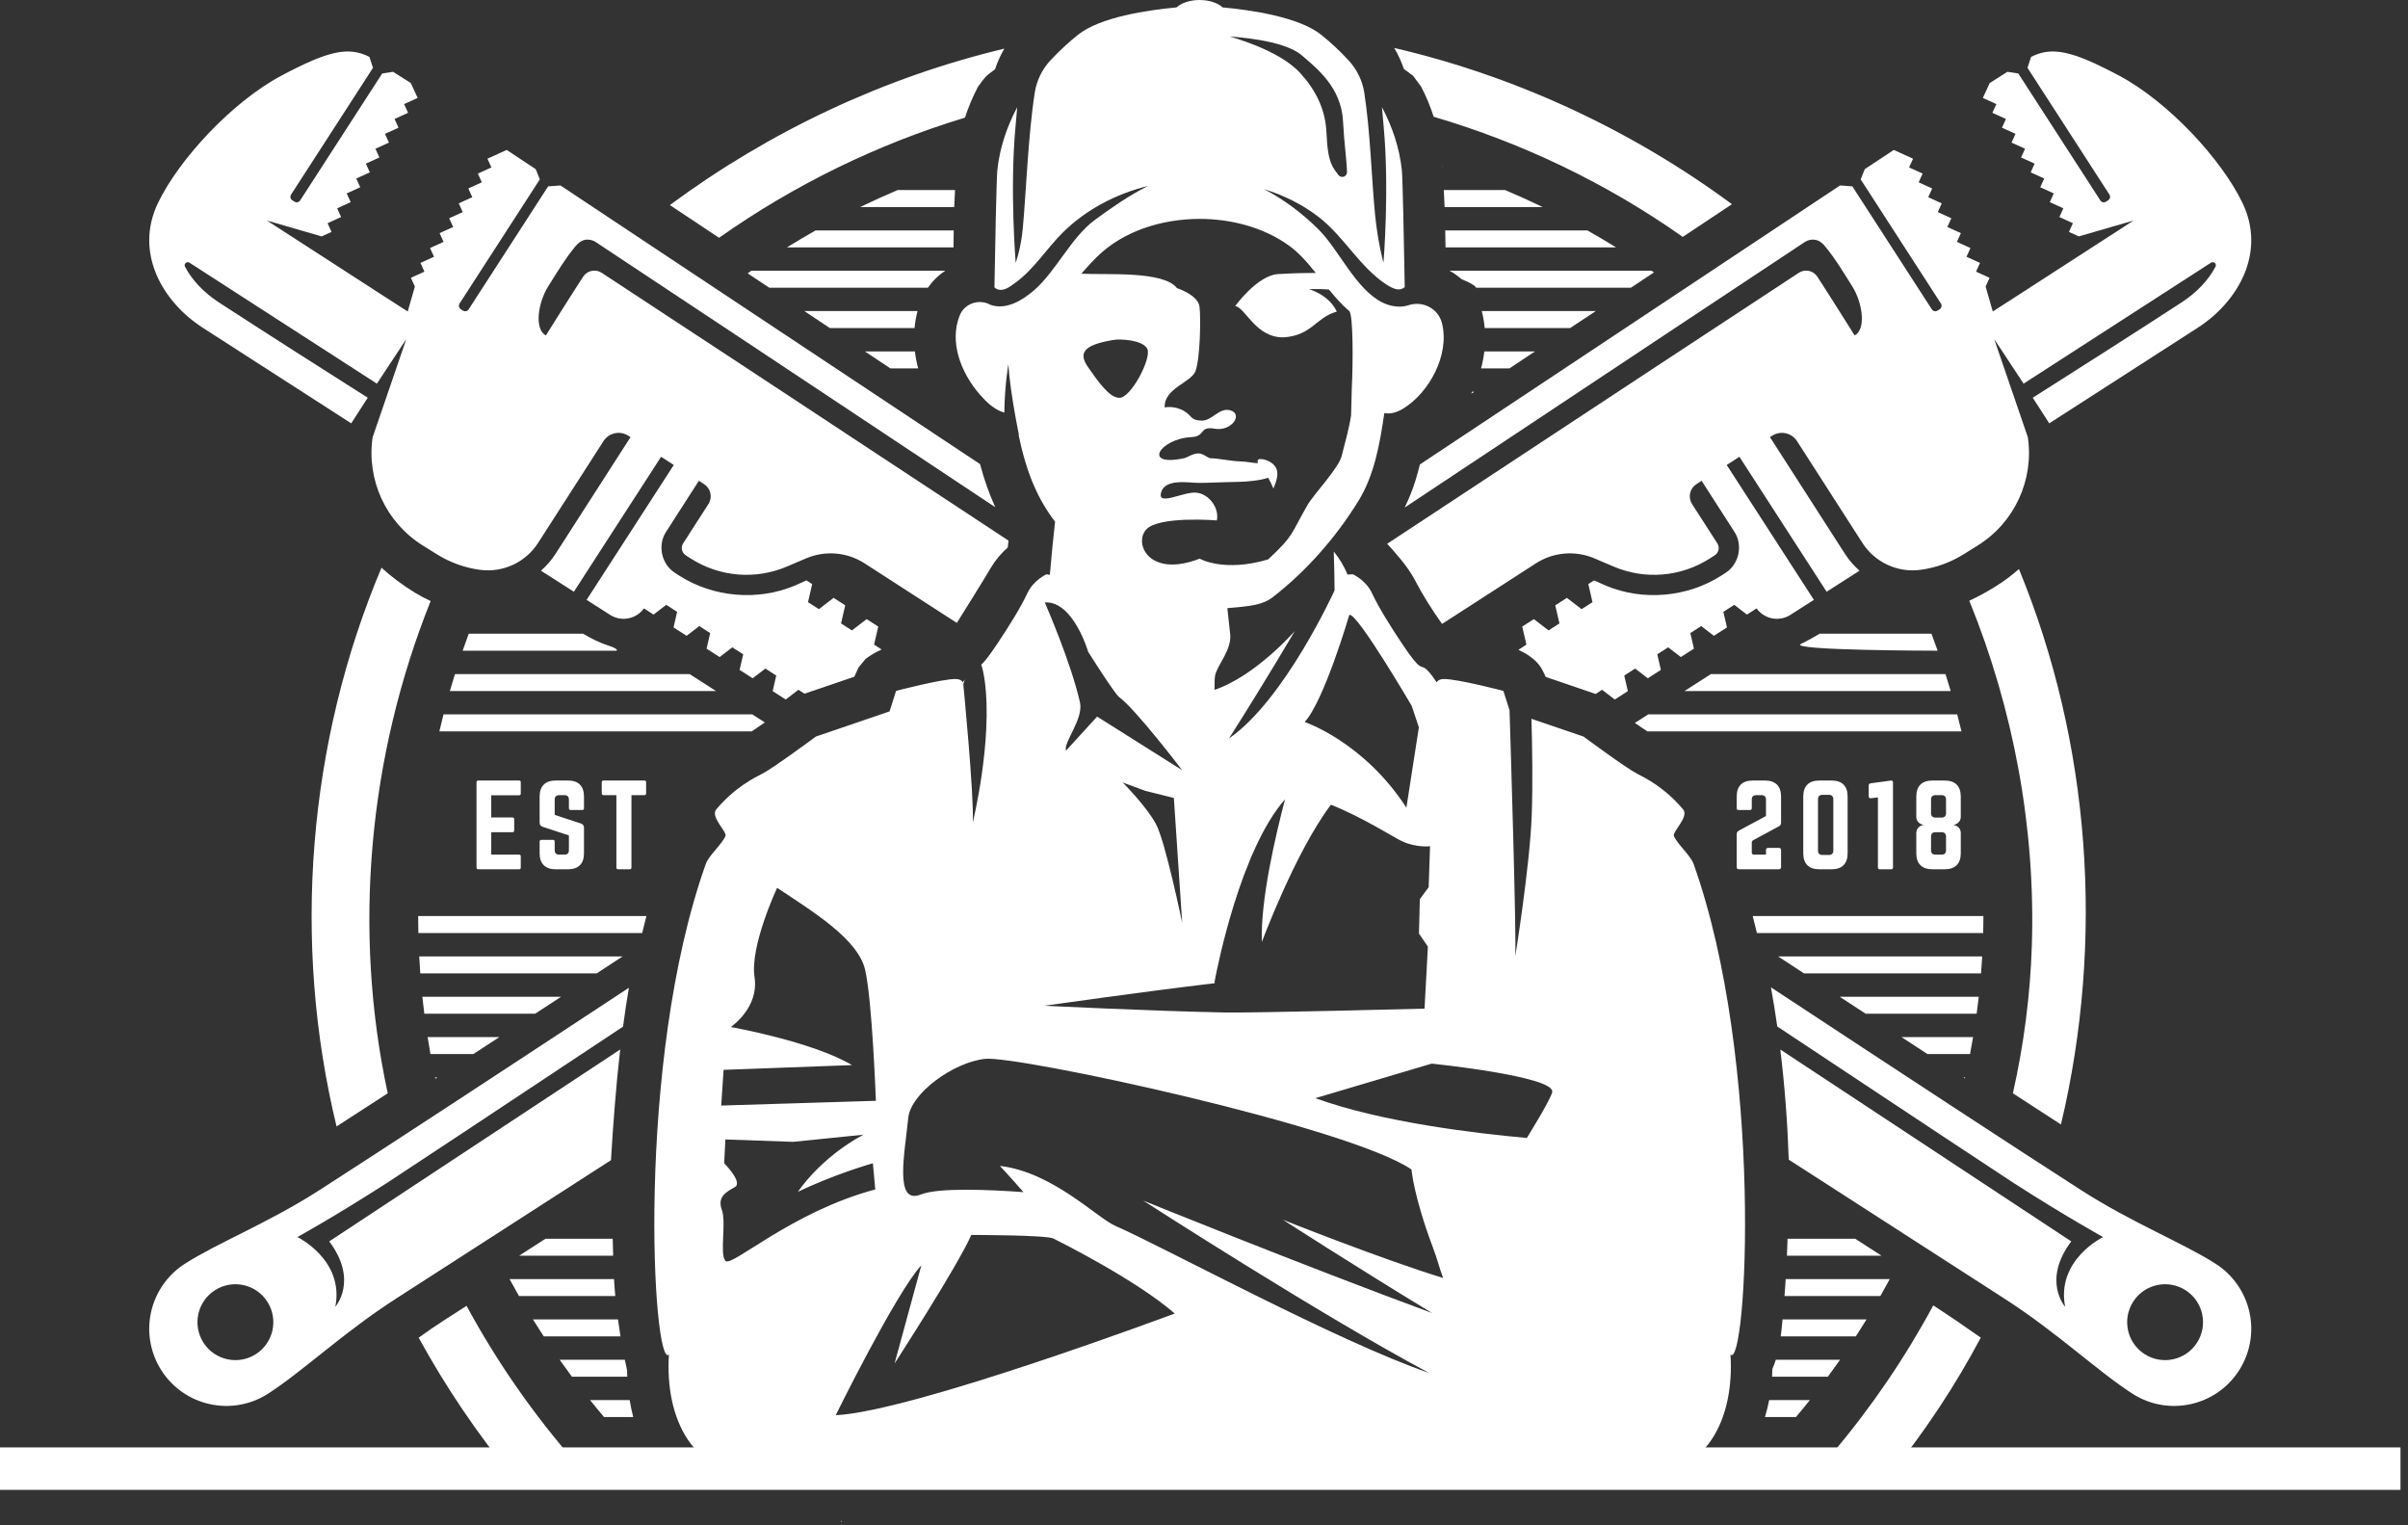 <?xml version="1.0" encoding="UTF-8" standalone="no"?> <svg xmlns="http://www.w3.org/2000/svg" xmlns:xlink="http://www.w3.org/1999/xlink" xmlns:serif="http://www.serif.com/" width="100%" height="100%" viewBox="0 0 120 76" version="1.1" xml:space="preserve" style="fill-rule:evenodd;clip-rule:evenodd;stroke-linejoin:round;stroke-miterlimit:2;"><rect x="0" y="0" width="120" height="76" fill="#333333" stroke="none"/> <g transform="matrix(1,0,0,1,-240.187,-92.461)"> <path d="M328.44,141.655C335.107,146.044 340.648,149.673 343.874,151.746C346.465,153.411 348.962,154.377 350.611,155.436C351.468,155.987 352.071,156.856 352.288,157.853C352.505,158.849 352.317,159.89 351.766,160.747C350.618,162.532 348.241,163.05 346.455,161.902C344.724,160.789 342.695,158.847 340.061,157.155C337.644,155.6 333.844,153.153 329.328,150.242C329.265,148.408 329.129,146.574 328.906,144.753C337.44,150.38 343.406,154.314 343.406,154.314C341.937,156.268 343.102,157.571 343.102,157.571C342.645,155.232 344.993,154.098 344.993,154.098C344.993,154.098 343.136,153.076 340.513,151.39C339.887,150.987 335.31,147.955 328.755,143.606C328.662,142.954 328.557,142.303 328.44,141.655ZM271.527,141.677C271.418,142.32 271.321,142.966 271.235,143.613C264.685,147.959 260.113,150.987 259.487,151.39C256.864,153.076 255.007,154.098 255.007,154.098C255.007,154.098 257.355,155.232 256.898,157.571C256.898,157.571 258.062,156.268 256.594,154.314C256.594,154.314 262.559,150.38 271.093,144.753C270.988,145.664 270.901,146.578 270.829,147.493C270.755,148.417 270.687,149.342 270.634,150.267C266.134,153.167 262.35,155.605 259.939,157.155C257.305,158.847 255.276,160.789 253.545,161.902C251.759,163.05 249.382,162.532 248.234,160.747C247.683,159.89 247.495,158.849 247.712,157.853C247.929,156.856 248.532,155.987 249.389,155.436C251.038,154.377 253.535,153.411 256.126,151.746C259.346,149.676 264.875,146.056 271.527,141.677ZM346.492,157.317C345.927,158.196 346.182,159.366 347.06,159.93C347.938,160.494 349.109,160.24 349.673,159.362C350.237,158.484 349.983,157.313 349.105,156.749C348.227,156.184 347.056,156.439 346.492,157.317ZM253.508,157.317C254.073,158.196 253.818,159.366 252.94,159.93C252.062,160.494 250.891,160.24 250.327,159.362C249.763,158.484 250.017,157.313 250.895,156.749C251.773,156.184 252.944,156.439 253.508,157.317ZM280.278,127.025L279.974,126.83L279.343,127.315L278.691,126.897L278.87,126.121L278.328,125.772L277.696,126.257L277.045,125.839L277.224,125.062L276.681,124.714L276.05,125.199L275.398,124.78L275.577,124.004L275.035,123.655L274.403,124.141L273.752,123.722L273.931,122.946L273.388,122.597L272.756,123.083L272.276,122.774C272.096,123.024 271.83,123.2 271.528,123.265C271.205,123.336 270.867,123.275 270.589,123.096C270.28,122.897 269.864,122.632 269.42,122.349L273.764,115.629L273.132,115.22L268.785,121.944C268.195,121.568 267.615,121.198 267.213,120.94C267.191,120.925 267.169,120.91 267.147,120.894C267.421,120.655 267.663,120.378 267.862,120.072L271.609,114.241L271.5,114.171C271.083,113.903 270.529,114.024 270.261,114.44C269.5,115.625 268.006,117.949 267,119.515C266.376,120.485 265.248,121.006 264.105,120.853C263.349,120.751 262.623,120.49 261.975,120.089C261.635,119.878 261.691,119.91 261.267,119.647C259.413,118.497 258.448,116.367 258.756,114.253L258.759,114.241L260.433,109.361C260.433,109.361 259.76,110.369 258.97,111.577L258.549,111.305C256.64,110.071 251.021,106.449 249.628,105.548C249.57,105.511 249.494,105.516 249.441,105.562C249.389,105.608 249.374,105.683 249.404,105.745C249.771,106.452 250.384,107.058 251.068,107.511C253.198,108.896 256.29,110.872 258.513,112.278C258.233,112.709 257.95,113.145 257.69,113.554L250.294,108.793C248.295,107.509 246.862,105.057 248.064,102.566C249.106,100.404 251.746,97.54 254.214,96.228C256.566,94.978 257.555,94.77 258.596,95.295L258.775,95.84L254.692,102.156C254.631,102.251 254.658,102.378 254.753,102.439C254.788,102.462 254.825,102.486 254.861,102.509C254.956,102.57 255.082,102.543 255.144,102.448L259.234,96.121L259.775,96.039L260.656,96.597L261.001,97.34L260.325,97.647L260.523,98.082L259.849,98.388L260.047,98.824L259.372,99.13L259.57,99.566L258.896,99.872L259.094,100.307L258.419,100.614L258.617,101.049L257.941,101.356L258.14,101.791L257.465,102.098L257.663,102.533L256.989,102.84L257.186,103.275L256.512,103.582L256.709,104.017L256.217,104.24L253.486,103.448L258.743,106.846C258.773,106.867 258.801,106.886 258.825,106.901L260.505,107.981L260.862,106.738L260.664,106.303L261.338,105.996L261.14,105.561L261.815,105.254L261.618,104.819L262.292,104.513L262.094,104.077L262.769,103.771L262.571,103.335L263.246,103.029L263.048,102.594L263.723,102.287L263.525,101.852L264.199,101.545L264.001,101.11L264.676,100.803L264.478,100.368L265.438,99.932C265.438,99.932 265.951,100.271 266.884,100.888L267.088,101.399L263.089,107.584C263.028,107.679 263.055,107.806 263.15,107.868C263.185,107.89 263.222,107.914 263.258,107.937C263.353,107.998 263.479,107.971 263.541,107.876L267.504,101.746L268.118,101.702C268.118,101.702 277.114,107.683 289.026,115.585C289.222,116.321 289.47,117.042 289.784,117.732C279.727,111.053 271.68,105.711 269.873,104.52C269.711,104.413 269.513,104.375 269.323,104.415C269.134,104.456 268.986,104.583 268.863,104.733C268.33,105.385 268.032,105.893 267.503,106.737C266.993,107.553 266.805,108.869 267.39,109.174C267.39,109.174 268.713,107.06 269.25,106.244C269.452,105.938 269.863,105.852 270.171,106.053C271.947,107.211 280.141,112.607 290.445,119.398L290.406,119.74C290.078,120.032 289.792,120.367 289.57,120.742C289.106,121.525 288.302,122.805 287.87,123.498C284.999,121.644 283.268,120.527 283.268,120.527C282.4,119.969 281.311,119.877 280.361,120.281C280.056,120.411 279.728,120.551 279.399,120.691C277.832,121.358 276.036,121.206 274.603,120.285C274.515,120.228 274.433,120.176 274.36,120.129C274.161,120.001 274.103,119.735 274.231,119.535C274.546,119.045 275.111,118.165 275.491,117.575C275.594,117.415 275.629,117.22 275.588,117.035C275.548,116.849 275.435,116.687 275.275,116.584L275.015,116.416L273.364,118.985C272.959,119.632 273.146,120.557 273.8,120.989L274.049,121.15C275.733,122.222 277.919,122.411 279.757,121.654C279.964,121.567 280.169,121.469 280.373,121.378L280.661,121.563L280.453,122.465L280.996,122.813L281.729,122.25L282.308,122.621L282.1,123.523L282.642,123.872L283.376,123.308L283.954,123.68L283.746,124.581L284.122,124.822C283.84,124.948 283.575,125.104 283.326,125.287L282.975,125.715L282.761,126.178L280.278,127.025ZM310.945,115.603C322.872,107.692 331.882,101.702 331.882,101.702L332.496,101.746L336.459,107.876C336.521,107.971 336.647,107.998 336.742,107.937C336.778,107.914 336.815,107.89 336.85,107.868C336.945,107.806 336.972,107.679 336.911,107.584L332.912,101.399L333.116,100.888C334.049,100.271 334.562,99.932 334.562,99.932L335.522,100.368L335.324,100.803L335.999,101.11L335.801,101.545L336.475,101.852L336.277,102.287L336.952,102.594L336.754,103.029L337.429,103.335L337.231,103.771L337.906,104.077L337.708,104.513L338.382,104.819L338.185,105.254L338.859,105.561L338.661,105.996L339.336,106.303L339.138,106.738L339.495,107.981L341.175,106.901C341.199,106.886 341.226,106.867 341.256,106.846L346.514,103.448L343.782,104.24L343.29,104.017L343.488,103.582L342.814,103.275L343.011,102.84L342.337,102.533L342.535,102.098L341.86,101.791L342.058,101.356L341.383,101.049L341.581,100.614L340.906,100.307L341.104,99.872L340.43,99.566L340.628,99.13L339.953,98.824L340.151,98.388L339.476,98.082L339.674,97.647L338.999,97.34L339.344,96.597L340.225,96.039L340.766,96.121L344.856,102.448C344.918,102.543 345.044,102.57 345.139,102.509C345.175,102.486 345.212,102.462 345.247,102.439C345.342,102.378 345.369,102.251 345.308,102.156L341.225,95.84L341.404,95.295C342.445,94.77 343.434,94.978 345.786,96.228C348.254,97.54 350.894,100.404 351.936,102.566C353.138,105.057 351.705,107.509 349.706,108.793L342.31,113.554C342.049,113.145 341.767,112.709 341.487,112.278C343.709,110.872 346.802,108.896 348.932,107.511C349.616,107.058 350.229,106.452 350.596,105.745C350.626,105.683 350.611,105.608 350.559,105.562C350.506,105.516 350.43,105.511 350.372,105.548C348.979,106.449 343.36,110.071 341.451,111.305L341.03,111.577C340.24,110.369 339.567,109.361 339.567,109.361L341.241,114.241L341.243,114.253C341.552,116.367 340.587,118.497 338.733,119.647C338.309,119.91 338.365,119.878 338.025,120.089C337.377,120.49 336.651,120.751 335.895,120.853C334.752,121.006 333.624,120.485 333,119.515C331.994,117.949 330.5,115.625 329.739,114.44C329.471,114.024 328.917,113.903 328.5,114.171L328.391,114.241L332.138,120.072C332.337,120.378 332.579,120.655 332.853,120.894C332.831,120.91 332.809,120.925 332.787,120.94C332.385,121.198 331.805,121.568 331.215,121.944L326.868,115.22L326.236,115.629L330.58,122.349C330.136,122.632 329.72,122.897 329.411,123.096C329.133,123.275 328.795,123.336 328.472,123.265C328.17,123.2 327.904,123.024 327.724,122.774L327.244,123.083L326.612,122.597L326.069,122.946L326.248,123.722L325.597,124.141L324.965,123.655L324.423,124.004L324.602,124.78L323.95,125.199L323.319,124.714L322.776,125.062L322.955,125.839L322.304,126.257L321.672,125.772L321.13,126.121L321.309,126.897L320.657,127.315L320.026,126.83L319.702,127.038L317.216,126.189C317.216,126.189 317.087,125.895 316.974,125.715C316.692,125.269 316.156,124.975 315.855,124.837L316.254,124.581L316.046,123.68L316.624,123.308L317.358,123.872L317.9,123.523L317.692,122.621L318.271,122.25L319.004,122.813L319.547,122.465L319.339,121.563L319.627,121.378C319.831,121.469 320.036,121.567 320.243,121.654C322.081,122.411 324.267,122.222 325.951,121.15L326.2,120.989C326.854,120.557 327.041,119.632 326.636,118.985L324.985,116.416L324.725,116.584C324.565,116.687 324.452,116.849 324.412,117.035C324.371,117.22 324.406,117.415 324.509,117.575C324.889,118.165 325.454,119.045 325.769,119.535C325.897,119.735 325.839,120.001 325.64,120.129C325.567,120.176 325.485,120.228 325.397,120.285C323.964,121.206 322.168,121.358 320.601,120.691C320.272,120.551 319.944,120.411 319.639,120.281C318.689,119.877 317.6,119.969 316.732,120.527C316.732,120.527 314.969,121.665 312.05,123.549C311.544,122.837 311.077,122.096 310.672,121.319C310.34,120.677 309.6,119.859 309.315,119.556C319.732,112.691 328.04,107.22 329.829,106.053C330.137,105.852 330.548,105.938 330.75,106.244C331.287,107.06 332.61,109.174 332.61,109.174C333.195,108.869 333.007,107.553 332.497,106.737C331.968,105.893 331.67,105.385 331.137,104.733C331.014,104.583 330.866,104.456 330.677,104.415C330.487,104.375 330.289,104.413 330.127,104.52C328.319,105.712 320.259,111.062 310.189,117.749C310.404,117.306 310.587,116.851 310.732,116.38C310.809,116.129 310.883,115.854 310.945,115.603Z" style="fill:white;"></path> <path d="M292.765,118.454C292.725,118.4 292.685,118.347 292.645,118.293C291.766,117.099 291.266,115.694 290.953,114.153C290.956,114.115 290.958,114.092 290.958,114.092C290.958,114.092 290.874,113.693 290.773,113.127C290.769,113.098 290.765,113.069 290.761,113.04L290.758,113.041C290.632,112.326 290.485,111.376 290.438,110.623C290.438,110.623 290.26,111.571 290.236,113.019C289.75,112.889 289.339,112.488 289.025,112.13C288.056,111.025 287.486,109.479 288.016,108.17C288.125,107.902 288.343,107.69 288.619,107.584C288.894,107.477 289.203,107.487 289.47,107.61C289.504,107.633 289.542,107.648 289.581,107.661C290.35,107.908 291.145,107.418 291.709,106.932C292.809,105.984 293.568,104.283 294.748,103.419C295.542,102.837 296.451,102.198 297.399,101.725C295.784,102.125 294.293,102.91 293.131,104.066C292.331,104.863 291.714,105.882 290.773,106.558C290.531,106.732 290.207,107.003 289.872,106.866C289.821,106.845 289.779,106.814 289.743,106.776C289.779,104.655 289.848,101.318 289.887,100.949C290.005,99.82 290.37,98.761 290.878,97.804C290.858,98.034 290.836,98.316 290.795,98.76C290.501,101.891 290.803,105.553 290.803,105.553C290.803,105.553 291.059,104.873 291.156,103.844C291.324,102.055 291.417,99.211 291.759,97.041C291.855,96.465 292.117,95.928 292.514,95.49C292.97,95.002 293.443,94.565 293.908,94.193C295.021,93.307 297.39,92.961 298.819,92.83C299.061,92.608 299.485,92.461 299.967,92.461C300.449,92.461 300.873,92.608 301.115,92.83C302.544,92.961 304.914,93.307 306.026,94.193C306.492,94.565 306.964,95.002 307.415,95.495C307.81,95.931 308.072,96.467 308.168,97.042C308.473,98.951 308.538,101.382 308.712,103.157C308.85,104.56 309.131,105.553 309.131,105.553C309.131,105.553 309.433,101.891 309.14,98.76C309.098,98.316 309.076,98.034 309.056,97.803C309.565,98.76 309.929,99.82 310.048,100.949C310.086,101.317 310.155,104.64 310.191,106.762C310.078,106.868 309.909,106.906 309.763,106.868C309.74,106.863 309.719,106.856 309.697,106.849C309.672,106.841 309.648,106.832 309.624,106.823C309.592,106.81 309.56,106.796 309.529,106.781C309.487,106.761 309.447,106.739 309.407,106.717C309.361,106.691 309.316,106.663 309.272,106.634C307.939,105.76 307.167,104.248 305.898,103.27C305.092,102.648 304.167,102.191 303.181,101.886C304.2,102.413 305.136,103.133 305.912,103.911C306.913,104.913 307.742,106.854 309.059,107.523C309.458,107.726 309.956,107.81 310.374,107.67C310.715,107.555 311.09,107.584 311.407,107.752C311.725,107.919 311.955,108.208 312.041,108.549L312.043,108.549C312.45,110.158 311.388,112.03 310.139,112.804C309.849,112.984 309.507,113.114 309.174,113.04C308.949,114.572 308.68,116.127 307.883,117.42C306.747,119.264 305.257,120.948 303.591,122.233C303.164,122.562 302.583,122.64 302.018,122.702C301.797,122.726 301.574,122.746 301.351,122.763C301.395,123.171 301.448,123.667 301.491,124.055C301.58,124.856 300.825,125.612 300.736,126.145C300.715,126.269 300.709,126.52 300.711,126.834C302.776,126.134 304.715,123.9 304.715,123.9C303.371,126.174 302.187,128.068 301.432,129.255C304.218,127.331 306.694,121.877 306.694,121.877C306.694,121.423 306.675,120.645 306.654,119.941C306.918,120.267 307.162,120.65 307.337,121.087L307.609,121.076C307.609,121.076 308.253,121.364 308.556,122.011C308.904,122.753 309.491,123.684 310.041,124.51C311.071,126.055 310.938,125.507 311.286,125.826C311.462,125.988 311.649,126.257 311.776,126.457C311.841,126.359 311.954,126.293 312.143,126.293C312.854,126.293 315.107,126.885 315.107,126.885L315.413,127.848C315.47,129.659 315.753,138.824 315.7,140.106C315.7,140.106 316.424,135.615 316.518,133.102C316.575,131.578 316.545,129.595 316.505,128.275L319.098,129.16C319.098,129.16 321.219,130.729 321.759,131.006C322.148,131.205 323.125,131.677 324.064,132.79C324.373,133.157 323.517,133.905 323.604,134.116C323.766,134.51 324.436,135.087 324.584,135.503C328.113,145.412 327.229,160.72 326.424,159.956C326.622,163.109 325.274,166.07 321.78,165.965L315.827,166.089L309.292,165.397L290.652,165.397L284.118,166.089L278.165,165.965C274.671,166.07 273.323,163.109 273.521,159.956C272.716,160.72 271.831,145.412 275.361,135.503C275.509,135.087 276.179,134.51 276.341,134.116C276.427,133.905 275.571,133.157 275.88,132.79C276.819,131.677 277.797,131.205 278.185,131.006C278.725,130.729 280.847,129.16 280.847,129.16L284.517,127.907L284.842,126.885C284.842,126.885 287.095,126.293 287.807,126.293C287.993,126.293 288.106,126.358 288.171,126.453C288.2,126.408 288.232,126.359 288.266,126.308C288.22,126.456 288.192,126.559 288.192,126.559C288.192,126.559 288.726,132.013 288.666,133.436C288.666,133.436 289.666,129.36 289.259,126.381C289.208,126.01 289.149,125.751 289.086,125.58C289.229,125.456 289.457,125.18 289.904,124.51C290.454,123.684 291.041,122.753 291.389,122.011C291.692,121.364 292.336,121.076 292.336,121.076L292.505,121.102C292.579,120.205 292.684,119.191 292.765,118.454ZM288.592,153.993C288.592,153.993 292.327,153.993 292.683,154.171C293.038,154.349 296.773,156.216 298.73,157.907C298.73,157.907 285.658,162.797 281.834,162.974C281.834,162.974 284.857,156.839 286.102,155.505L284.768,160.396C284.768,160.396 287.881,155.594 288.592,153.993ZM312.105,156.139C311.885,155.555 311.845,155.282 311.597,154.624C310.631,152.059 310.527,150.732 310.527,150.732C307.415,148.598 290.875,145.041 289.274,145.219C287.673,145.397 285.57,146.95 285.45,148.153C285.272,149.932 284.739,152.511 286.073,151.977C286.964,151.621 289.564,151.741 291.19,151.86C290.521,151.09 290.015,150.554 290.015,150.554C292.634,150.853 294.86,153.147 295.767,153.54C298.067,154.536 306.845,159.31 311.403,160.867C306.01,157.994 297.157,152.28 297.157,152.28C297.157,152.28 305.019,155.473 311.556,157.885C307.618,155.494 304.12,153.235 304.12,153.235C304.12,153.235 308.924,155.158 312.105,156.139ZM276.335,149.235L276.276,150.421C276.276,150.421 277.224,151.37 276.809,151.607C276.394,151.844 275.92,152.081 276.157,152.733C276.394,153.385 276.039,154.927 276.335,155.282C276.632,155.638 279.596,152.852 283.805,151.725L283.686,150.421C283.686,150.421 281.789,150.955 279.952,151.844C279.952,151.844 281.019,150.184 283.212,148.998L279.714,149.354L276.335,149.235ZM316.275,149.16C316.275,149.16 317.536,147.139 317.543,146.849C317.563,146.075 311.535,145.456 311.535,145.456L305.738,147.177C309.049,148.387 313.829,148.942 316.275,149.16ZM278.914,136.697C278.914,136.697 277.551,139.602 277.788,141.143C278.025,142.685 276.602,143.633 276.602,143.633C276.602,143.633 280.633,144.344 282.649,145.53L276.246,145.767L276.128,147.546L283.835,147.309C283.835,147.309 283.657,142.329 283.301,140.787C282.945,139.246 280.693,137.883 278.914,136.697ZM304.226,132.285C303.764,134.041 302.988,137.34 303.072,139.394C303.072,139.394 304.72,134.94 306.511,132.556C308.045,133.16 309.698,134.21 310.026,134.364C310.766,134.712 311.452,134.625 311.452,134.625L311.383,136.667L310.943,137.26L310.899,138.975L311.344,139.627L311.178,142.717C311.178,142.717 302.673,142.938 301.179,142.908C297.523,142.834 292.231,142.573 292.231,142.573C292.231,142.573 297.167,141.871 300.718,141.45L300.722,141.327C300.866,140.569 302.023,134.786 304.226,132.285ZM296.136,131.45L297.262,131.865L298.685,132.221L299.1,138.446C299.1,138.446 298.27,134.414 297.796,133.525C297.322,132.636 296.136,131.45 296.136,131.45ZM307.427,123.1C307.427,123.1 306.182,127.368 305.204,128.435C305.204,128.435 308.139,129.413 310.273,132.703L310.895,128.702L310.54,127.635C310.54,127.635 307.783,122.922 307.427,123.1ZM292.251,122.477C292.251,122.477 293.545,125.415 294.007,127.46C294.193,128.284 293.159,129.477 293.312,129.861L294.861,128.165L299.098,130.836C299.098,130.836 296.821,127.839 295.956,127.19C295.719,127.012 294.414,124.937 294.414,124.937C294.414,124.937 293.673,122.388 292.251,122.477ZM305.756,106.06C305.342,105.542 304.916,105.051 304.406,104.687C303.148,103.786 301.538,103.366 299.952,103.367C298.085,103.377 296.174,103.962 294.858,105.254C294.584,105.523 294.326,105.809 294.073,106.099C295.278,106.164 298.185,105.943 298.84,106.818C298.84,106.818 299.886,107.148 299.963,107.738C300.039,108.327 299.988,110.397 299.759,110.963C299.529,111.529 298.178,111.819 298.229,112.763C298.229,112.763 298.689,112.653 299.182,112.933C299.61,113.176 299.49,113.395 300.051,113.419C300.611,113.442 300.956,112.708 301.542,112.921C302.128,113.133 301.542,113.964 300.726,113.822C299.911,113.681 300.295,114.207 299.554,114.241C298.009,114.313 297.065,115.745 299.202,115.29C299.34,115.261 299.637,115.048 299.916,115.052C300.161,115.056 300.392,115.3 300.527,115.296C300.848,115.288 301.495,115.436 301.983,115.45C302.387,115.462 302.665,115.545 302.879,115.536C302.878,115.535 302.81,115.394 302.92,115.345C303.018,115.301 303.577,115.371 303.787,115.798C303.883,115.994 303.863,116.302 303.658,116.77C303.64,116.868 303.607,116.644 303.386,116.265C303.017,116.397 302.35,116.462 301.932,116.469C300.925,116.488 300.446,116.522 299.936,116.522C299.426,116.522 298.254,116.286 298.05,116.994C297.846,117.701 299.146,116.959 299.783,117.006C300.421,117.053 300.956,117.755 300.828,118.391C300.828,118.391 297.948,118.156 297.311,118.839C296.674,119.523 297.436,121.281 299.972,120.296C299.972,120.296 301.169,120.994 303.385,120.333C304.689,119.118 304.482,119.118 305.346,117.623C305.655,117.089 306.898,115.786 307.047,115.184C307.208,114.536 307.419,113.813 307.517,113.155L307.551,111.819C307.617,110.562 307.625,108.129 307.425,107.959C307.052,107.641 306.724,107.269 306.41,106.884C305.886,106.847 305.413,106.869 305.413,106.869C305.413,106.869 306.394,107.122 306.806,107.985C305.72,108.305 305.572,109.167 304.171,109.269C302.766,109.307 302.25,107.781 301.742,107.71C301.742,107.71 302.844,106.182 303.877,106.117C304.657,106.068 305.363,106.06 305.756,106.06ZM295.705,109.395C296.031,109.343 297.132,109.395 297.362,109.843C297.591,110.291 296.548,112.307 295.96,112.284C295.45,112.264 294.913,111.466 294.428,110.782C293.944,110.098 294.073,109.654 295.705,109.395ZM301.482,94.285L301.483,94.285C301.535,94.287 304.134,94.421 305.046,95.207C305.768,95.828 307.026,96.794 307.114,98.488C307.177,99.685 307.291,100.316 307.313,101.039C307.316,101.138 307.253,101.229 307.157,101.263C307.06,101.297 306.952,101.266 306.889,101.188C306.637,100.824 306.353,100.654 306.292,99.1C306.245,97.898 305.746,96.943 304.989,96.108C303.906,94.914 301.452,94.285 301.482,94.285Z" style="fill:white;"></path> <path d="M266.05,131.351C266.116,131.351 266.139,131.384 266.139,131.439L266.139,131.992C266.139,132.047 266.116,132.086 266.05,132.086L264.668,132.086L264.668,133.192L265.724,133.192C265.779,133.192 265.812,133.225 265.812,133.286L265.812,133.833C265.812,133.893 265.779,133.927 265.724,133.927L264.668,133.927L264.668,135.044L266.05,135.044C266.116,135.044 266.139,135.071 266.139,135.132L266.139,135.684C266.139,135.74 266.116,135.773 266.05,135.773L264.016,135.773C263.967,135.773 263.934,135.74 263.934,135.684L263.934,131.439C263.934,131.384 263.967,131.351 264.016,131.351L266.05,131.351ZM268.494,131.351C269.013,131.351 269.289,131.627 269.289,132.147L269.289,132.733C269.289,132.788 269.262,132.821 269.201,132.821L268.627,132.821C268.572,132.821 268.538,132.788 268.538,132.733L268.538,132.301C268.538,132.158 268.466,132.08 268.317,132.08L268.051,132.08C267.913,132.08 267.83,132.158 267.83,132.301L267.83,133.064L269.146,133.496C269.24,133.534 269.289,133.595 269.289,133.7L269.289,134.978C269.289,135.497 269.013,135.773 268.494,135.773L267.874,135.773C267.361,135.773 267.079,135.497 267.079,134.978L267.079,134.397C267.079,134.336 267.112,134.308 267.167,134.308L267.742,134.308C267.802,134.308 267.83,134.336 267.83,134.397L267.83,134.823C267.83,134.972 267.913,135.044 268.051,135.044L268.317,135.044C268.461,135.044 268.538,134.972 268.538,134.823L268.538,134.087L267.228,133.656C267.129,133.623 267.079,133.556 267.079,133.451L267.079,132.147C267.079,131.627 267.361,131.351 267.874,131.351L268.494,131.351ZM272.297,131.351C272.358,131.351 272.385,131.384 272.385,131.439L272.385,131.992C272.385,132.047 272.358,132.08 272.297,132.08L271.655,132.08L271.655,135.684C271.655,135.745 271.628,135.773 271.567,135.773L270.993,135.773C270.937,135.773 270.904,135.745 270.904,135.684L270.904,132.08L270.263,132.08C270.208,132.08 270.175,132.047 270.175,131.992L270.175,131.439C270.175,131.384 270.208,131.351 270.263,131.351L272.297,131.351Z" style="fill:white;fill-rule:nonzero;"></path> <path d="M328.149,131.351C328.663,131.351 328.944,131.627 328.944,132.147L328.944,133.451C328.944,133.556 328.9,133.601 328.795,133.656L327.562,134.32C327.507,134.353 327.485,134.391 327.485,134.452L327.485,134.933C327.485,135.005 327.524,135.044 327.596,135.044L328.193,135.044L328.193,134.817C328.193,134.745 328.232,134.707 328.304,134.707L328.834,134.707C328.906,134.707 328.944,134.745 328.944,134.817L328.944,135.662C328.944,135.734 328.906,135.773 328.834,135.773L326.844,135.773C326.773,135.773 326.734,135.734 326.734,135.662L326.734,134.032C326.734,133.927 326.773,133.883 326.878,133.827L328.193,133.12L328.193,132.301C328.193,132.158 328.11,132.08 327.972,132.08L327.706,132.08C327.557,132.08 327.485,132.158 327.485,132.301L327.485,132.733C327.485,132.788 327.452,132.821 327.397,132.821L326.822,132.821C326.762,132.821 326.734,132.788 326.734,132.733L326.734,132.147C326.734,131.627 327.01,131.351 327.529,131.351L328.149,131.351ZM333.417,131.489C333.345,131.495 333.312,131.534 333.312,131.605L333.312,132.136C333.312,132.208 333.356,132.247 333.428,132.235L333.771,132.191L333.771,135.684C333.771,135.74 333.799,135.773 333.859,135.773L334.434,135.773C334.489,135.773 334.522,135.74 334.522,135.684L334.522,131.44C334.522,131.384 334.489,131.351 334.434,131.351L333.417,131.489ZM331.466,131.351C331.985,131.351 332.261,131.627 332.261,132.146L332.261,134.977C332.261,135.497 331.985,135.773 331.466,135.773L330.846,135.773C330.327,135.773 330.051,135.497 330.051,134.977L330.051,132.146C330.051,131.627 330.327,131.351 330.846,131.351L331.466,131.351ZM337.099,131.351C337.618,131.351 337.9,131.627 337.9,132.147L337.9,133.164C337.9,133.369 337.751,133.523 337.552,133.556L337.552,133.568C337.751,133.601 337.9,133.755 337.9,133.96L337.9,134.977C337.9,135.497 337.618,135.773 337.099,135.773L336.485,135.773C335.965,135.773 335.684,135.497 335.684,134.977L335.684,133.96C335.684,133.755 335.833,133.601 336.032,133.568L336.032,133.556C335.833,133.523 335.684,133.369 335.684,133.164L335.684,132.147C335.684,131.627 335.965,131.351 336.485,131.351L337.099,131.351ZM331.328,135.06C331.471,135.06 331.549,134.989 331.549,134.839L331.549,132.285C331.549,132.141 331.471,132.064 331.328,132.064L331.007,132.064C330.863,132.064 330.785,132.141 330.785,132.285L330.785,134.839C330.785,134.989 330.863,135.06 331.007,135.06L331.328,135.06ZM336.944,135.044C337.088,135.044 337.165,134.972 337.165,134.823L337.165,134.148C337.165,134.004 337.093,133.927 336.944,133.927L336.64,133.927C336.49,133.927 336.418,134.004 336.418,134.148L336.418,134.823C336.418,134.972 336.496,135.044 336.64,135.044L336.944,135.044ZM336.944,133.197C337.088,133.197 337.165,133.12 337.165,132.982L337.165,132.301C337.165,132.158 337.093,132.08 336.944,132.08L336.64,132.08C336.49,132.08 336.418,132.158 336.418,132.301L336.418,132.982C336.418,133.12 336.496,133.197 336.64,133.197L336.944,133.197Z" style="fill:white;fill-rule:nonzero;"></path> <rect x="240.187" y="164.579" width="119.626" height="2.116" style="fill:white;"></rect> <path d="M282.063,168.249L282.131,168.279L282.15,168.249M328.352,162.22L330.38,162.22C330.154,162.503 329.924,162.783 329.69,163.06L329.684,163.066L328.141,163.066C328.225,162.789 328.296,162.507 328.352,162.22ZM269.591,162.22L271.566,162.22C271.612,162.505 271.67,162.788 271.743,163.066L270.29,163.066C270.053,162.787 269.82,162.505 269.591,162.22ZM328.683,160.21L331.885,160.21C331.685,160.495 331.482,160.777 331.275,161.057L328.497,161.057C328.505,160.929 328.509,160.802 328.51,160.674C328.577,160.522 328.634,160.368 328.683,160.21ZM268.076,160.21L271.324,160.21C271.39,160.534 271.435,160.722 271.435,160.722C271.437,160.833 271.441,160.945 271.446,161.057L268.69,161.057C268.482,160.777 268.277,160.495 268.076,160.21ZM329.018,158.202L333.204,158.202C333.03,158.485 332.852,158.767 332.67,159.047L328.928,159.047C328.965,158.767 328.993,158.484 329.018,158.202ZM266.745,158.202L270.982,158.202C271.023,158.5 271.066,158.785 271.11,159.047L267.284,159.047C267.101,158.767 266.921,158.485 266.745,158.202ZM329.175,156.191L334.361,156.191C334.208,156.475 334.052,156.757 333.893,157.037L329.117,157.037C329.138,156.756 329.157,156.474 329.175,156.191ZM265.58,156.191L270.787,156.191C270.802,156.476 270.823,156.759 270.849,157.037L266.051,157.037C265.89,156.757 265.733,156.475 265.58,156.191ZM329.268,154.182L332.639,154.182L333.952,155.028L329.237,155.028C329.249,154.746 329.259,154.464 329.268,154.182ZM267.371,154.182L270.721,154.182C270.727,154.464 270.734,154.746 270.743,155.028L266.057,155.028L266.338,154.846L267.371,154.182ZM261.867,146.143L261.987,146.143L261.936,146.176L261.881,146.211L261.871,146.16L261.867,146.143ZM338.108,146.194L338.029,146.143L338.119,146.143L338.108,146.194ZM334.943,144.133L338.514,144.133C338.466,144.416 338.416,144.698 338.362,144.98L336.241,144.98C335.809,144.698 335.376,144.415 334.943,144.133ZM261.496,144.133L265.074,144.133L264.417,144.562L263.775,144.98L261.639,144.98C261.588,144.698 261.54,144.416 261.496,144.133ZM331.866,142.124L338.797,142.124C338.765,142.406 338.73,142.688 338.691,142.97L333.161,142.97L332.65,142.637L331.866,142.124ZM261.234,142.124L268.149,142.124C267.718,142.406 267.287,142.688 266.856,142.97L261.332,142.97C261.297,142.688 261.264,142.406 261.234,142.124ZM328.795,140.114L338.969,140.114C338.952,140.396 338.933,140.678 338.91,140.96L330.087,140.96L329.14,140.34L328.795,140.114ZM261.079,140.114L271.214,140.114C270.784,140.396 270.355,140.678 269.925,140.96L261.131,140.96C261.112,140.678 261.094,140.396 261.079,140.114ZM327.53,138.104L339.029,138.104C339.028,138.387 339.024,138.669 339.017,138.951L327.743,138.951C327.675,138.668 327.604,138.386 327.53,138.104ZM261.026,138.104L272.401,138.104C272.328,138.386 272.257,138.668 272.188,138.951L261.036,138.951C261.03,138.669 261.027,138.387 261.026,138.104ZM321.661,128.481L322.321,128.056L337.723,128.056C337.797,128.338 337.867,128.62 337.935,128.902L322.282,128.902C322.072,128.767 321.865,128.625 321.661,128.481ZM262.289,128.056L277.679,128.056L278.301,128.456C278.086,128.608 277.869,128.757 277.65,128.902L262.082,128.902C262.148,128.62 262.217,128.338 262.289,128.056ZM337.398,126.893L324.131,126.893L325.448,126.047L337.139,126.047C337.228,126.328 337.315,126.61 337.398,126.893ZM262.859,126.047L274.552,126.047L275.869,126.893L262.605,126.893C262.687,126.61 262.771,126.328 262.859,126.047ZM330.865,124.037L336.439,124.037C336.545,124.318 336.648,124.6 336.748,124.883C336.748,124.883 329.241,124.877 329.935,124.544C330.258,124.389 330.566,124.218 330.865,124.037ZM263.546,124.037L269.246,124.037C269.649,124.276 270.063,124.484 270.48,124.618C271.07,124.809 270.91,124.883 270.91,124.883L263.242,124.883C263.34,124.6 263.442,124.318 263.546,124.037ZM313.554,111.979L313.654,111.979L313.553,112.047L313.503,112.08C313.52,112.046 313.537,112.013 313.554,111.979ZM314.158,109.97L316.683,109.97L316.352,110.189L315.408,110.816L313.994,110.816C314.068,110.538 314.124,110.255 314.158,109.97ZM285.943,110.816L284.558,110.816L283.288,109.97L285.78,109.97C285.814,110.255 285.869,110.538 285.943,110.816ZM314.029,107.96L319.71,107.96L319.152,108.33L318.435,108.806L314.176,108.806C314.157,108.594 314.125,108.382 314.079,108.173C314.063,108.102 314.046,108.031 314.029,107.96ZM285.763,108.806L281.541,108.806L280.27,107.96L285.911,107.96C285.838,108.239 285.789,108.522 285.763,108.806ZM312.425,105.95L322.489,105.95L322.553,105.995L322.609,106.035L321.951,106.472L321.462,106.797L313.743,106.797C313.703,106.636 313.027,106.374 313.027,106.374C313.027,106.374 312.825,106.202 312.671,106.1C312.592,106.047 312.548,106.016 312.425,105.95ZM277.632,105.95L287.296,105.95C286.956,106.173 286.661,106.461 286.427,106.797L278.523,106.797L277.863,106.358L277.446,106.08C277.508,106.037 277.57,105.993 277.632,105.95ZM312.208,103.941L319.29,103.941C319.773,104.213 320.25,104.495 320.721,104.787L312.223,104.787C312.218,104.505 312.214,104.223 312.208,103.941ZM280.834,103.941L287.714,103.941C287.711,104.223 287.708,104.505 287.705,104.787L279.404,104.787C279.875,104.495 280.352,104.213 280.834,103.941ZM312.137,101.931L315.191,101.931C315.822,102.197 316.447,102.479 317.063,102.777L312.178,102.777C312.168,102.495 312.155,102.212 312.137,101.931ZM284.916,101.931L287.78,101.931C287.762,102.212 287.749,102.495 287.739,102.777L283.054,102.777C283.668,102.48 284.289,102.197 284.916,101.931ZM312.079,100.768L312.034,100.768L312.033,100.752L312.079,100.768Z" style="fill:white;"></path> <path d="M263.438,157.524C264.964,160.348 266.815,162.995 268.924,165.395C268.924,165.395 269.278,166.12 268.53,166.266L266.163,166.266L265.758,166.074C263.978,163.902 262.398,161.569 261.051,159.112C261.471,158.808 261.898,158.513 262.335,158.233L263.438,157.524ZM336.529,157.504C337.345,158.034 338.13,158.569 338.897,159.11C337.616,161.516 336.1,163.815 334.348,165.967L334.08,166.215L333.855,166.266L331.447,166.266C331.447,166.266 330.333,166.248 331.543,164.827C333.455,162.563 335.128,160.104 336.529,157.504ZM259.198,120.747C259.704,121.209 260.264,121.623 260.857,121.988C261.111,122.142 261.375,122.283 261.648,122.409C258.549,130.137 257.756,138.799 259.509,146.935C258.659,147.487 257.808,148.038 256.959,148.587C254.724,139.387 255.522,129.465 259.198,120.747ZM340.798,120.812C344.372,129.501 345.07,139.304 342.893,148.489L341.958,147.883L340.497,146.935C341.042,144.517 341.364,142.047 341.442,139.557C341.626,133.695 340.532,127.817 338.325,122.392C338.786,122.181 339.232,121.933 339.658,121.666C340.062,121.414 340.444,121.128 340.798,120.812ZM273.568,102.679C278.536,99.004 284.244,96.314 290.238,94.884C290.047,95.21 289.89,95.556 289.773,95.914C289.282,96.271 289.291,96.287 288.93,96.775L288.903,96.825C288.646,97.318 288.439,97.818 288.274,98.323C283.906,99.643 279.751,101.677 276.02,104.309L275.49,103.956L273.568,102.679ZM324.044,104.265C320.278,101.606 316.06,99.581 311.632,98.278C311.466,97.76 311.26,97.257 311.005,96.774L310.607,96.237L310.149,95.9C310.025,95.534 309.864,95.181 309.666,94.85C315.717,96.259 321.486,98.935 326.496,102.636L324.044,104.265Z" style="fill:white;"></path> </g> </svg> 